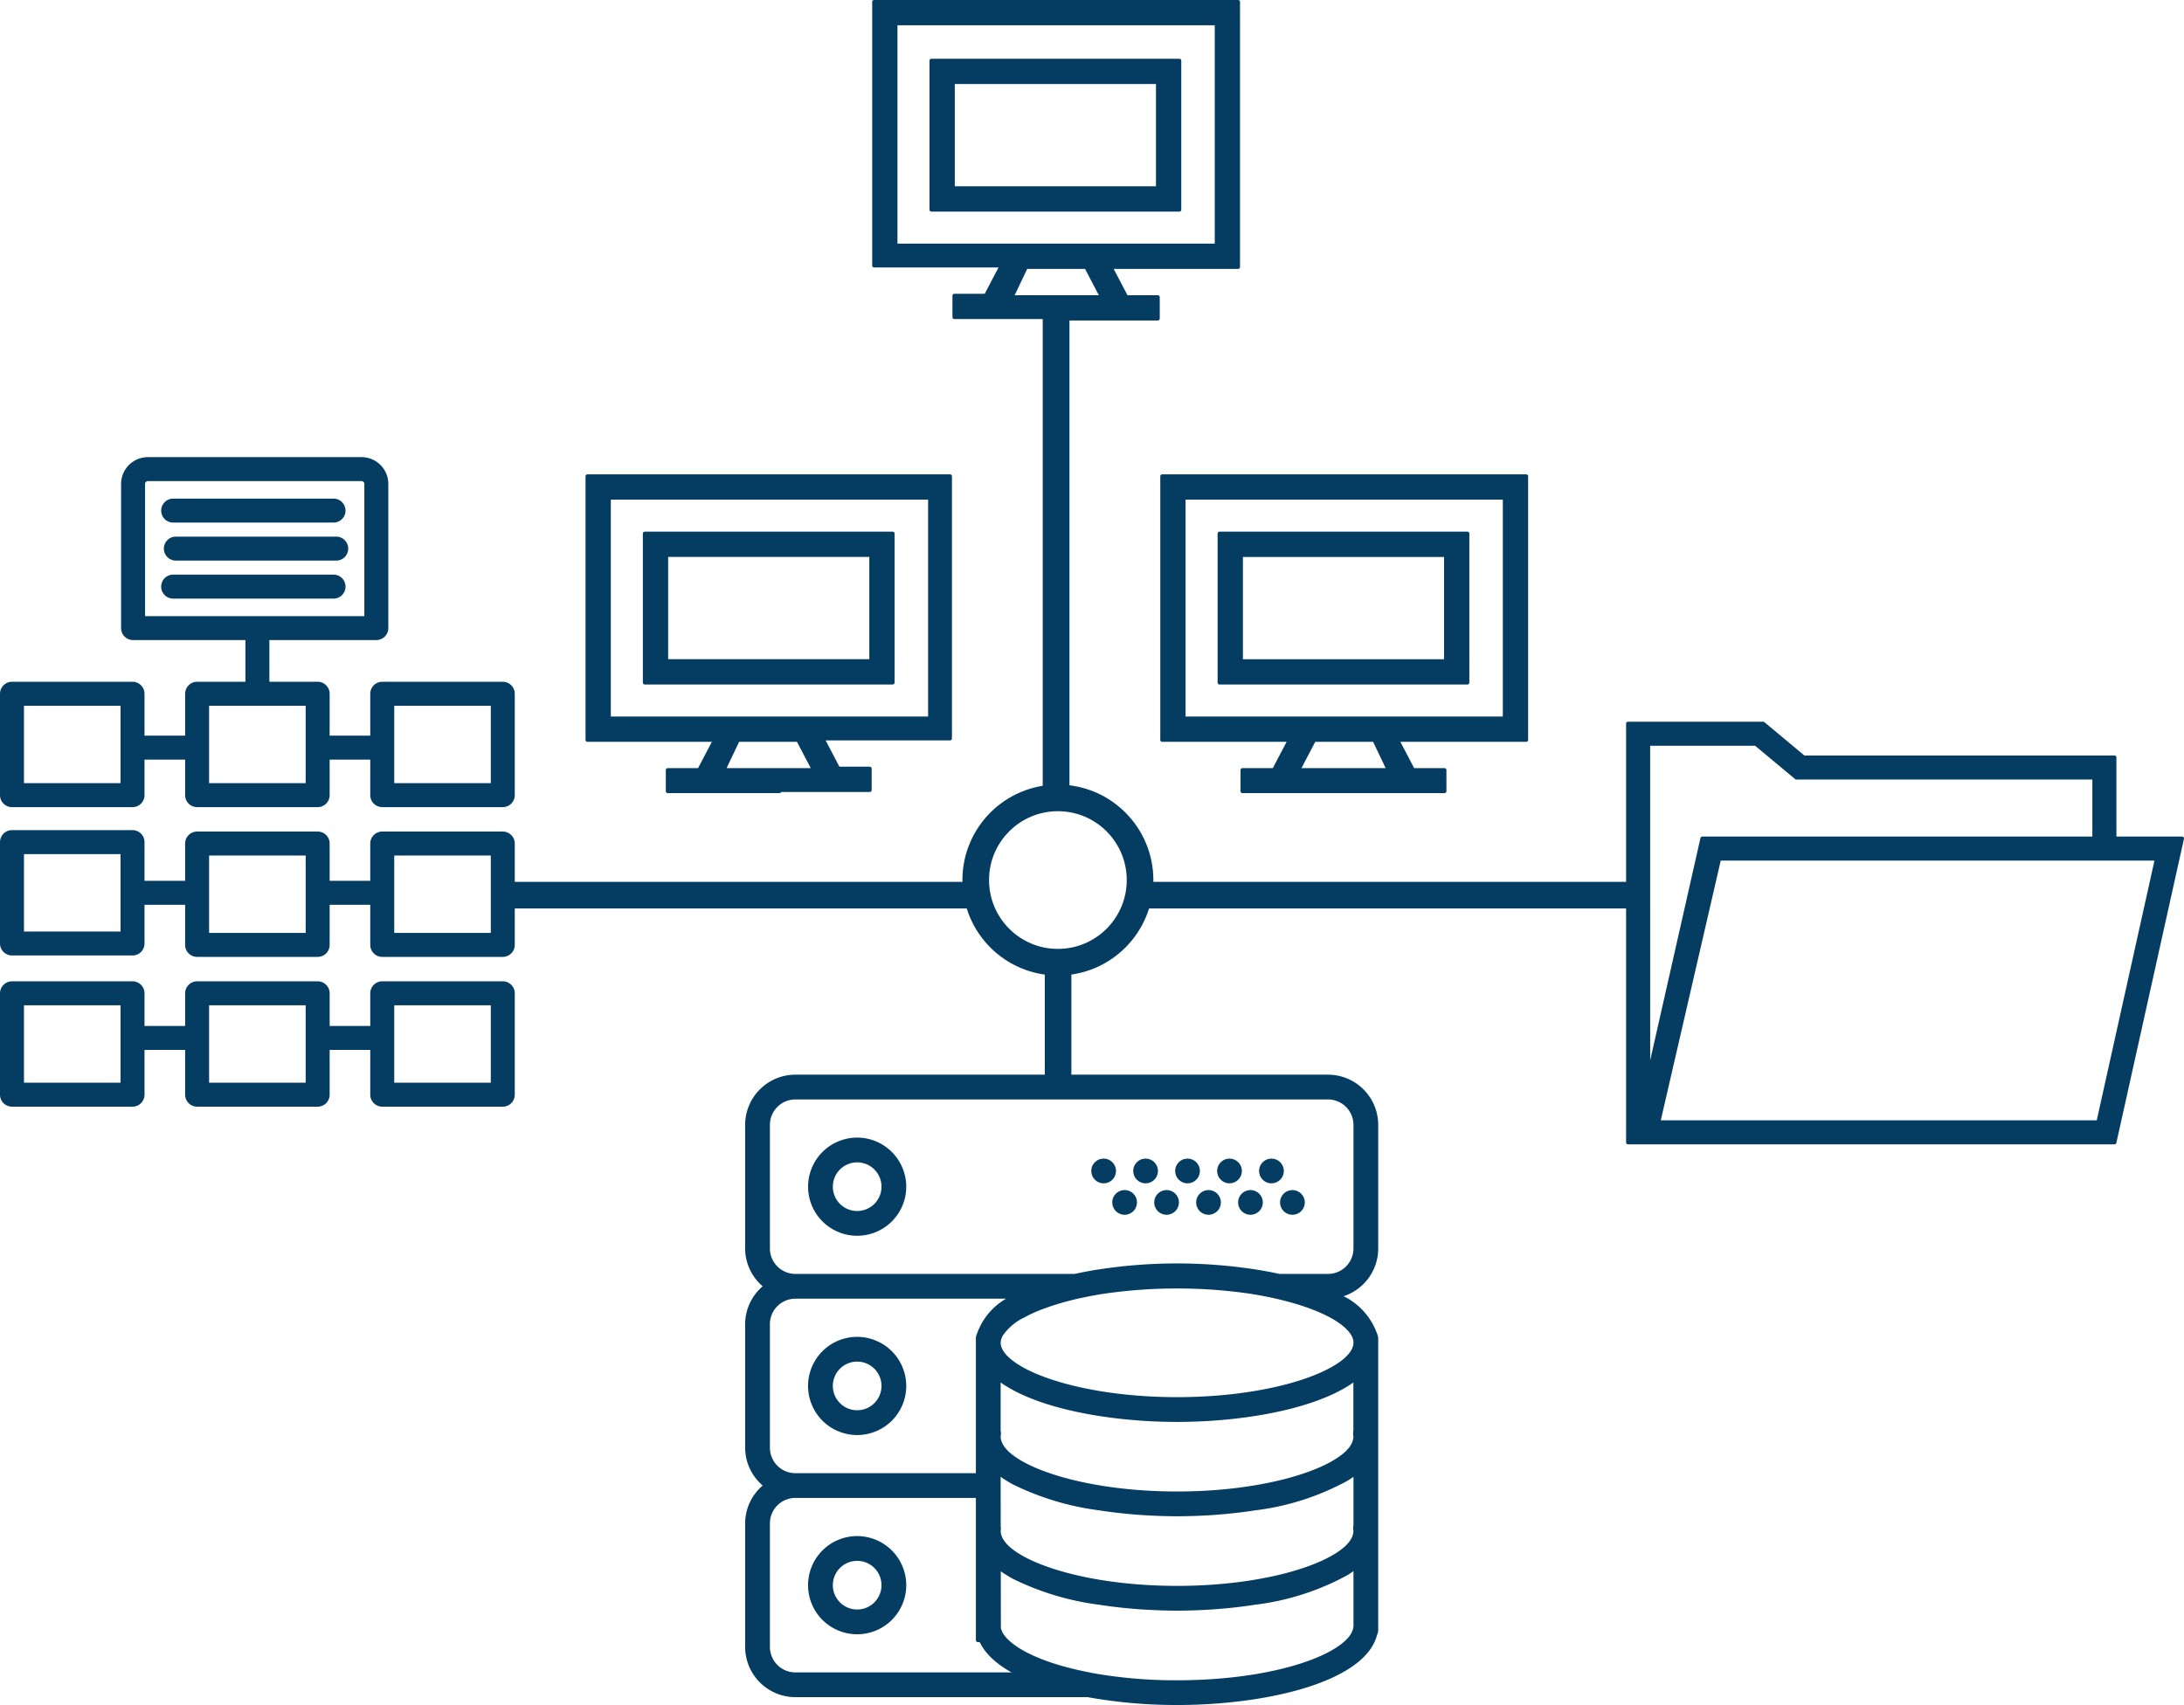 <svg xmlns="http://www.w3.org/2000/svg" viewBox="0 0 162.815 127.129"><title>lnc-conf-2</title><path d="M170.886,175.32a3.518,3.518,0,1,0,3.518,3.518A3.523,3.523,0,0,0,170.886,175.32Zm0,5.473a1.955,1.955,0,1,1,1.955-1.955A1.957,1.957,0,0,1,170.886,180.793Z" transform="translate(-106.985 -90.358)" style="fill:#053d62;stroke:#053d62;stroke-linecap:round;stroke-linejoin:round;stroke-width:0.283px"/><circle cx="94.785" cy="87.308" r="0.782" style="fill:#053d62;stroke:#053d62;stroke-linecap:round;stroke-linejoin:round;stroke-width:0.283px"/><circle cx="91.658" cy="87.308" r="0.782" style="fill:#053d62;stroke:#053d62;stroke-linecap:round;stroke-linejoin:round;stroke-width:0.283px"/><circle cx="96.349" cy="89.653" r="0.782" style="fill:#053d62;stroke:#053d62;stroke-linecap:round;stroke-linejoin:round;stroke-width:0.283px"/><circle cx="93.221" cy="89.653" r="0.782" style="fill:#053d62;stroke:#053d62;stroke-linecap:round;stroke-linejoin:round;stroke-width:0.283px"/><circle cx="88.53" cy="87.308" r="0.782" style="fill:#053d62;stroke:#053d62;stroke-linecap:round;stroke-linejoin:round;stroke-width:0.283px"/><circle cx="90.094" cy="89.653" r="0.782" style="fill:#053d62;stroke:#053d62;stroke-linecap:round;stroke-linejoin:round;stroke-width:0.283px"/><circle cx="85.403" cy="87.308" r="0.782" style="fill:#053d62;stroke:#053d62;stroke-linecap:round;stroke-linejoin:round;stroke-width:0.283px"/><circle cx="86.967" cy="89.653" r="0.782" style="fill:#053d62;stroke:#053d62;stroke-linecap:round;stroke-linejoin:round;stroke-width:0.283px"/><circle cx="82.275" cy="87.308" r="0.782" style="fill:#053d62;stroke:#053d62;stroke-linecap:round;stroke-linejoin:round;stroke-width:0.283px"/><circle cx="83.839" cy="89.653" r="0.782" style="fill:#053d62;stroke:#053d62;stroke-linecap:round;stroke-linejoin:round;stroke-width:0.283px"/><path d="M170.886,190.176a3.519,3.519,0,1,0,3.518,3.518A3.523,3.523,0,0,0,170.886,190.176Zm0,5.473a1.955,1.955,0,1,1,1.955-1.955A1.957,1.957,0,0,1,170.886,195.649Z" transform="translate(-106.985 -90.358)" style="fill:#053d62;stroke:#053d62;stroke-linecap:round;stroke-linejoin:round;stroke-width:0.283px"/><path d="M170.886,205.031a3.519,3.519,0,1,0,3.518,3.518A3.523,3.523,0,0,0,170.886,205.031Zm0,5.474a1.955,1.955,0,1,1,1.955-1.955A1.957,1.957,0,0,1,170.886,210.505Z" transform="translate(-106.985 -90.358)" style="fill:#053d62;stroke:#053d62;stroke-linecap:round;stroke-linejoin:round;stroke-width:0.283px"/><path d="M209.589,183.445v-9.214a3.607,3.607,0,0,0-3.603-3.603h-39.707a3.607,3.607,0,0,0-3.603,3.603v9.213a3.583,3.583,0,0,0,1.39,2.821,3.584,3.584,0,0,0-1.39,2.821v9.213a3.583,3.583,0,0,0,1.39,2.821,3.584,3.584,0,0,0-1.39,2.821v9.213a3.607,3.607,0,0,0,3.603,3.603h21.795a37.367,37.367,0,0,0,6.659.586c6.78,0,13.93-1.758,14.773-5.123a0.778,0.778,0,0,0,.082-0.349V190.176a0.762,0.762,0,0,0-.075-0.325,4.857,4.857,0,0,0-2.785-2.881A3.607,3.607,0,0,0,209.589,183.445Zm-45.349,14.856v-9.214a2.041,2.041,0,0,1,2.039-2.039h16.31a4.738,4.738,0,0,0-2.637,2.803,0.771,0.771,0,0,0-.075.325v10.165H166.279A2.041,2.041,0,0,1,164.24,198.301Zm17.691-4.799c0.035,0.023.073,0.045,0.108,0.068,0.138,0.086.281,0.171,0.43,0.253,0.043,0.024.085,0.048,0.128,0.07,0.182,0.098.372,0.193,0.568,0.285,0.031,0.015.065,0.029,0.096,0.043,0.173,0.079.351,0.155,0.533,0.23,0.054,0.021.107,0.043,0.161,0.064,0.216,0.084.435,0.167,0.663,0.246,0.013,0.004.025,0.008,0.038,0.013,0.217,0.074.441,0.145,0.668,0.214,0.061,0.019.123,0.037,0.185,0.055,0.225,0.065.454,0.13,0.687,0.19l0.056,0.015c0.252,0.065.509,0.125,0.77,0.184,0.066,0.015.132,0.029,0.198,0.043,0.224,0.049.45,0.095,0.678,0.139,0.045,0.008.091,0.018,0.136,0.026,0.268,0.05.539,0.096,0.813,0.14,0.066,0.01.132,0.02,0.196,0.03,0.228,0.035.457,0.068,0.689,0.099,0.064,0.009.126,0.017,0.19,0.025q0.42,0.053.845,0.098c0.057,0.006.115,0.011,0.172,0.016,0.238,0.024.479,0.044,0.719,0.064l0.217,0.018c0.287,0.021.575,0.04,0.864,0.055,0.041,0.002.083,0.003,0.124,0.005q0.382,0.019.764,0.029c0.077,0.002.154,0.005,0.231,0.006,0.291,0.006.584,0.011,0.874,0.011,0.291,0,.583-0.004.874-0.011,0.077-.001.154-0.004,0.231-0.006,0.255-.007.509-0.017,0.764-0.029,0.041-.002.081-0.003,0.123-0.005q0.433-.023.864-0.055c0.073-.006.144-0.011,0.217-0.018,0.241-.018.48-0.041,0.718-0.064,0.057-.005.115-0.011,0.172-0.016,0.284-.03.565-0.062,0.845-0.098,0.064-.008.127-0.016,0.19-0.025,0.231-.03.461-0.064,0.688-0.099,0.066-.01.131-0.019,0.196-0.03,0.274-.044.546-0.09,0.814-0.14,0.046-.009.091-0.018,0.136-0.026q0.344-.066.678-0.139c0.066-.015.132-0.029,0.198-0.043,0.26-.059.519-0.119,0.77-0.184l0.055-.015c0.234-.06.462-0.124,0.687-0.19,0.062-.018.124-0.036,0.185-0.055,0.227-.068.451-0.14,0.668-0.214,0.012-.004.025-0.008,0.038-0.013,0.227-.079.448-0.161,0.663-0.246,0.055-.021.108-0.043,0.161-0.064,0.184-.075.361-0.15,0.533-0.23,0.032-.015.065-0.028,0.096-0.043,0.197-.091.385-0.187,0.568-0.285,0.044-.023.086-0.046,0.127-0.07,0.149-.082.292-0.167,0.43-0.253,0.036-.022.074-0.044,0.109-0.068q0.242-.157.461-0.324c0.01-.007.02-0.013,0.029-0.021v3.9a0.758,0.758,0,0,0-.016.275,0.926,0.926,0,0,1,.019.172,1.137,1.137,0,0,1-.045.26,1.344,1.344,0,0,1-.066.203,1.647,1.647,0,0,1-.091.177,2.045,2.045,0,0,1-.112.177,2.669,2.669,0,0,1-.205.244c-0.029.032-.058,0.062-0.089,0.094-1.655,1.601-6.54,3.047-12.682,3.047-6.139,0-11.021-1.445-12.679-3.045-0.034-.035-0.066-0.068-0.097-0.102a2.578,2.578,0,0,1-.198-0.234,1.928,1.928,0,0,1-.119-0.186,1.763,1.763,0,0,1-.086-0.167,1.396,1.396,0,0,1-.069-0.212,1.073,1.073,0,0,1-.045-0.254,1,1,0,0,1,.017-0.166,0.78,0.78,0,0,0-.017-0.301v-3.881l0.03,0.02C181.616,193.289,181.769,193.397,181.931,193.502Zm25.982,11.503a1.457,1.457,0,0,1-.091.177c-0.033.058-.07,0.118-0.112,0.177a2.596,2.596,0,0,1-.206.244c-0.029.031-.058,0.062-0.089,0.094-1.655,1.601-6.54,3.047-12.682,3.047-6.139,0-11.021-1.445-12.679-3.046-0.035-.034-0.066-0.068-0.097-0.102a2.487,2.487,0,0,1-.198-0.235,1.931,1.931,0,0,1-.119-0.185,1.518,1.518,0,0,1-.086-0.168,1.288,1.288,0,0,1-.069-0.212,1.064,1.064,0,0,1-.039-0.222v-0.094c0.003-.035.004-0.07,0.01-0.105a0.735,0.735,0,0,0-.011-0.199l-0.005-3.837v-0.145c0.031,0.024.068,0.047,0.101,0.07,0.099,0.073.202,0.146,0.307,0.216,0.086,0.057.175,0.113,0.266,0.17,0.14,0.086.281,0.171,0.431,0.253l0.004,0.002a20.285,20.285,0,0,0,6.353,1.919c0.019,0.003.037,0.005,0.056,0.009,0.8,0.124,1.621.221,2.456,0.292,0.177,0.015.354,0.031,0.533,0.043,0.175,0.012.349,0.024,0.524,0.033q0.354,0.021.709,0.035c0.138,0.005.275,0.012,0.414,0.015,0.38,0.012.76,0.019,1.14,0.019,0.378,0,.759-0.007,1.138-0.018,0.139-.003.278-0.01,0.416-0.015q0.352-.014.702-0.034c0.177-.01.353-0.021,0.529-0.033s0.349-.027.524-0.043c0.843-.071,1.672-0.169,2.479-0.294l0.036-.005a19.052,19.052,0,0,0,6.788-2.173c0.09-.056.179-0.111,0.264-0.168,0.105-.07.209-0.143,0.307-0.216,0.035-.026.075-0.05,0.109-0.077v3.9a0.766,0.766,0,0,0-.017.275,1.274,1.274,0,0,1,.016.172,1.142,1.142,0,0,1-.045.26A1.308,1.308,0,0,1,207.914,205.005Zm-41.634,10.19a2.041,2.041,0,0,1-2.039-2.039v-9.214a2.042,2.042,0,0,1,2.039-2.04h13.599v10.752h0.232c0.012,0.029.03,0.057,0.044,0.086,0.027,0.059.058,0.116,0.089,0.174a3.593,3.593,0,0,0,.217.342,4.015,4.015,0,0,0,.266.332c0.048,0.054.097,0.108,0.149,0.163a6.214,6.214,0,0,0,1.074.868c0.014,0.01.029,0.02,0.044,0.028a9.698,9.698,0,0,0,.976.549H166.279v-0.001Zm41.747-3.522a0.736,0.736,0,0,0-.016.073c-0.32,1.95-5.731,4.036-13.276,4.036a35.391,35.391,0,0,1-6.471-.566l0.001-.007c-3.888-.735-6.04-1.978-6.642-3.025l-0.002-.003a1.468,1.468,0,0,1-.068-0.143,1.344,1.344,0,0,1-.095-0.292l-0.006-4.508c0.028,0.022.061,0.043,0.09,0.064,0.099,0.074.202,0.145,0.307,0.217,0.086,0.057.176,0.113,0.266,0.17,0.14,0.086.281,0.171,0.431,0.253l0.004,0.002a20.296,20.296,0,0,0,6.353,1.919l0.056,0.008c0.8,0.124,1.621.221,2.456,0.292,0.178,0.015.354,0.03,0.533,0.043,0.174,0.012.349,0.023,0.524,0.032,0.236,0.013.472,0.025,0.709,0.035,0.138,0.005.275,0.012,0.414,0.016,0.381,0.011.761,0.019,1.14,0.019,0.378,0,.758-0.007,1.137-0.018,0.14-.004.278-0.01,0.417-0.016,0.234-.01.468-0.021,0.702-0.034,0.176-.01.353-0.021,0.528-0.034s0.35-.027.525-0.042c0.843-.071,1.671-0.17,2.478-0.295l0.036-.005a19.053,19.053,0,0,0,6.788-2.173c0.09-.055.179-0.11,0.264-0.168,0.106-.07.209-0.142,0.307-0.216,0.035-.025.075-0.05,0.11-0.077v4.44h0Zm0-21.204c0,1.984-5.686,4.203-13.292,4.203-7.608,0-13.293-2.219-13.293-4.203a1.129,1.129,0,0,1,.053-0.303,1.455,1.455,0,0,1,.136-0.31l0.007-.014a4.229,4.229,0,0,1,1.593-1.353c0.035-.018.07-0.037,0.105-0.056,0.138-.075.285-0.149,0.438-0.223,0.179-.084.363-0.167,0.56-0.247,0.039-.016.079-0.032,0.118-0.048a20.329,20.329,0,0,1,3.236-.946c0.385-.082.778-0.158,1.181-0.225,0.107-.018.212-0.037,0.321-0.054a38.158,38.158,0,0,1,11.084,0c0.11,0.018.217,0.037,0.326,0.055,0.401,0.066.791,0.143,1.173,0.224C205.584,187.777,208.026,189.171,208.026,190.469Zm0-7.024a2.042,2.042,0,0,1-2.04,2.039h-3.62c-0.045-.01-0.095-0.017-0.141-0.026-0.513-.111-1.04-0.211-1.58-0.297-0.053-.008-0.105-0.016-0.157-0.024a38.275,38.275,0,0,0-11.508,0c-0.054.008-.107,0.016-0.161,0.024q-0.807.129-1.575,0.296c-0.046.01-.098,0.017-0.144,0.026H166.279a2.04,2.04,0,0,1-2.039-2.038v-9.214a2.041,2.041,0,0,1,2.039-2.039h39.706a2.042,2.042,0,0,1,2.041,2.039v9.214Z" transform="translate(-106.985 -90.358)" style="fill:#053d62;stroke:#053d62;stroke-linecap:round;stroke-linejoin:round;stroke-width:0.283px"/><line x1="78.879" y1="71.867" x2="78.879" y2="80.038" style="fill:none;stroke:#053d62;stroke-linecap:round;stroke-linejoin:round;stroke-width:1.984px"/><line x1="72.365" y1="66.742" x2="37.802" y2="66.742" style="fill:none;stroke:#053d62;stroke-linecap:round;stroke-linejoin:round;stroke-width:1.984px"/><line x1="121.365" y1="66.742" x2="84.99" y2="66.742" style="fill:none;stroke:#053d62;stroke-linecap:round;stroke-linejoin:round;stroke-width:1.984px"/><path d="M155.051,141.253h18.485V130.141H155.051v11.113Zm1.603-9.51h15.279v7.907H156.654v-7.907Z" transform="translate(-106.985 -90.358)" style="fill:#053d62;stroke:#053d62;stroke-linecap:round;stroke-linejoin:round;stroke-width:0.283px"/><path d="M216.382,130.141H197.898v11.113h18.484V130.141Zm-1.603,9.51H199.501v-7.907h15.279v7.907Z" transform="translate(-106.985 -90.358)" style="fill:#053d62;stroke:#053d62;stroke-linecap:round;stroke-linejoin:round;stroke-width:0.283px"/><path d="M176.421,105.993h18.485V94.88H176.421v11.112Zm1.603-9.51h15.279v7.907H178.023V96.483Z" transform="translate(-106.985 -90.358)" style="fill:#053d62;stroke:#053d62;stroke-linecap:round;stroke-linejoin:round;stroke-width:0.283px"/><path d="M193.624,125.867v19.661h9.509l-1.175,2.244h-2.351v1.579h15.066V147.771h-2.35l-1.176-2.244h9.617V125.867H193.624Zm10.151,21.904,1.175-2.244h4.488l1.068,2.244h-6.731Zm15.386-3.847H195.227V127.469h23.933v16.455Z" transform="translate(-106.985 -90.358)" style="fill:#053d62;stroke:#053d62;stroke-linecap:round;stroke-linejoin:round;stroke-width:0.283px"/><path d="M180.481,112.404h-2.351v1.603h6.731v35.344h1.71V114.114h6.731v-1.603h-2.35l-1.176-2.244h9.51V90.499H172.147v19.66h9.51Zm1.923,0.106,1.069-2.244h4.487l1.175,2.244h-6.731Zm-8.655-3.846v-16.562h23.935v16.562H173.75Z" transform="translate(-106.985 -90.358)" style="fill:#053d62;stroke:#053d62;stroke-linecap:round;stroke-linejoin:round;stroke-width:0.283px"/><path d="M159.111,147.771h-2.35v1.579h8.334v-0.083h6.731v-1.603h-2.351l-1.175-2.243h9.51V125.867H150.777v19.661h9.51Zm1.817,0,1.068-2.244h4.488l1.175,2.244h-6.731Zm-8.548-3.847V127.469H176.314v16.455H152.379Z" transform="translate(-106.985 -90.358)" style="fill:#053d62;stroke:#053d62;stroke-linecap:round;stroke-linejoin:round;stroke-width:0.283px"/><circle cx="78.865" cy="65.617" r="6.125" style="fill:none;stroke:#053d62;stroke-linecap:round;stroke-linejoin:round;stroke-width:1.984px"/><path d="M228.35,144.309h10.075l3.022,2.519h23.173v6.045h5.038l-5.038,22.668H228.35V144.309Zm39.424,10.076h-32.623l-4.534,19.646h32.792Zm-37.913-8.564,0.002,24.862,4.028-17.809h29.218v-4.535h-22.209l-3.022-2.518h-8.017Z" transform="translate(-106.985 -90.358)" style="fill:#053d62;stroke:#053d62;stroke-linecap:round;stroke-linejoin:round;stroke-width:0.283px"/><path d="M118.006,124.584h15.934a1.855,1.855,0,0,1,1.852,1.851v10.754a0.752,0.752,0,0,1-.752.752H116.906a0.752,0.752,0,0,1-.752-0.752V126.436a1.855,1.855,0,0,1,1.852-1.851h0Zm15.934,1.505H118.006a0.351,0.351,0,0,0-.348.347v10.002h16.629v-10.002a0.348,0.348,0,0,0-.347-0.347h0Z" transform="translate(-106.985 -90.358)" style="fill:#053d62;stroke:#053d62;stroke-miterlimit:10;stroke-width:0.283px"/><path d="M135.481,141.333h8.986a0.752,0.752,0,0,1,.752.752v7.559a0.752,0.752,0,0,1-.752.752h-8.986a0.752,0.752,0,0,1-.752-0.752v-7.559A0.752,0.752,0,0,1,135.481,141.333Zm8.234,1.505h-7.481v6.055h7.481V142.838Z" transform="translate(-106.985 -90.358)" style="fill:#053d62;stroke:#053d62;stroke-miterlimit:10;stroke-width:0.283px"/><path d="M121.68,141.333h8.987a0.752,0.752,0,0,1,.752.752v7.559a0.752,0.752,0,0,1-.752.752h-8.987a0.752,0.752,0,0,1-.752-0.752v-7.559A0.753,0.753,0,0,1,121.68,141.333Zm8.234,1.505h-7.482v6.055h7.482V142.838Z" transform="translate(-106.985 -90.358)" style="fill:#053d62;stroke:#053d62;stroke-miterlimit:10;stroke-width:0.283px"/><path d="M107.879,141.333h8.986a0.752,0.752,0,0,1,.752.752v7.559a0.752,0.752,0,0,1-.752.752h-8.986a0.752,0.752,0,0,1-.752-0.752v-7.559A0.752,0.752,0,0,1,107.879,141.333Zm8.234,1.505h-7.482v6.055h7.482V142.838Z" transform="translate(-106.985 -90.358)" style="fill:#053d62;stroke:#053d62;stroke-miterlimit:10;stroke-width:0.283px"/><path d="M107.879,152.394h8.986a0.752,0.752,0,0,1,.752.752v7.559a0.752,0.752,0,0,1-.752.752h-8.986a0.752,0.752,0,0,1-.752-0.752V153.146A0.752,0.752,0,0,1,107.879,152.394Zm8.234,1.505h-7.482v6.055h7.482V153.899Z" transform="translate(-106.985 -90.358)" style="fill:#053d62;stroke:#053d62;stroke-miterlimit:10;stroke-width:0.283px"/><path d="M107.879,163.667h8.986a0.752,0.752,0,0,1,.752.752v7.559a0.752,0.752,0,0,1-.752.752h-8.986a0.752,0.752,0,0,1-.752-0.752v-7.559A0.752,0.752,0,0,1,107.879,163.667Zm8.234,1.505h-7.482v6.055h7.482V165.171Z" transform="translate(-106.985 -90.358)" style="fill:#053d62;stroke:#053d62;stroke-miterlimit:10;stroke-width:0.283px"/><path d="M135.481,152.5h8.986a0.752,0.752,0,0,1,.752.752v7.559a0.752,0.752,0,0,1-.752.752h-8.986a0.752,0.752,0,0,1-.752-0.752v-7.559A0.752,0.752,0,0,1,135.481,152.5Zm8.234,1.504h-7.481v6.055h7.481v-6.055h0Z" transform="translate(-106.985 -90.358)" style="fill:#053d62;stroke:#053d62;stroke-miterlimit:10;stroke-width:0.283px"/><path d="M121.68,152.5h8.987a0.752,0.752,0,0,1,.752.752v7.559a0.752,0.752,0,0,1-.752.752h-8.987a0.752,0.752,0,0,1-.752-0.752v-7.559A0.752,0.752,0,0,1,121.68,152.5Zm8.234,1.504h-7.482v6.055h7.482v-6.055h0Z" transform="translate(-106.985 -90.358)" style="fill:#053d62;stroke:#053d62;stroke-miterlimit:10;stroke-width:0.283px"/><path d="M135.481,163.667h8.986a0.752,0.752,0,0,1,.752.752v7.559a0.752,0.752,0,0,1-.752.752h-8.986a0.752,0.752,0,0,1-.752-0.752v-7.559A0.752,0.752,0,0,1,135.481,163.667Zm8.234,1.505h-7.481v6.054h7.481V165.171Z" transform="translate(-106.985 -90.358)" style="fill:#053d62;stroke:#053d62;stroke-miterlimit:10;stroke-width:0.283px"/><path d="M121.68,163.667h8.987a0.752,0.752,0,0,1,.752.752v7.559a0.752,0.752,0,0,1-.752.752h-8.987a0.752,0.752,0,0,1-.752-0.752v-7.559A0.753,0.753,0,0,1,121.68,163.667Zm8.234,1.505h-7.482v6.054h7.482V165.171Z" transform="translate(-106.985 -90.358)" style="fill:#053d62;stroke:#053d62;stroke-miterlimit:10;stroke-width:0.283px"/><path d="M126.926,137.276a0.752,0.752,0,1,0-1.504,0v4.81a0.752,0.752,0,1,0,1.504,0v-4.81h0Z" transform="translate(-106.985 -90.358)" style="fill:#053d62;stroke:#053d62;stroke-miterlimit:10;stroke-width:0.283px"/><path d="M130.748,145.35a0.752,0.752,0,1,0,0,1.504h4.493a0.752,0.752,0,1,0,0-1.504h-4.493Z" transform="translate(-106.985 -90.358)" style="fill:#053d62;stroke:#053d62;stroke-miterlimit:10;stroke-width:0.283px"/><path d="M130.748,156.173a0.752,0.752,0,1,0,0,1.504h4.493a0.752,0.752,0,1,0,0-1.504h-4.493Z" transform="translate(-106.985 -90.358)" style="fill:#053d62;stroke:#053d62;stroke-miterlimit:10;stroke-width:0.283px"/><path d="M130.748,166.996a0.752,0.752,0,1,0,0,1.504h4.493a0.752,0.752,0,1,0,0-1.504h-4.493Z" transform="translate(-106.985 -90.358)" style="fill:#053d62;stroke:#053d62;stroke-miterlimit:10;stroke-width:0.283px"/><path d="M116.946,156.173a0.752,0.752,0,1,0,0,1.504h4.493a0.752,0.752,0,1,0,0-1.504h-4.493Z" transform="translate(-106.985 -90.358)" style="fill:#053d62;stroke:#053d62;stroke-miterlimit:10;stroke-width:0.283px"/><path d="M116.946,166.996a0.752,0.752,0,1,0,0,1.504h4.493a0.752,0.752,0,1,0,0-1.504h-4.493Z" transform="translate(-106.985 -90.358)" style="fill:#053d62;stroke:#053d62;stroke-miterlimit:10;stroke-width:0.283px"/><path d="M116.946,145.35a0.752,0.752,0,1,0,0,1.504h4.494a0.752,0.752,0,0,0,0-1.504h-4.494Z" transform="translate(-106.985 -90.358)" style="fill:#053d62;stroke:#053d62;stroke-miterlimit:10;stroke-width:0.283px"/><path d="M119.895,127.677a0.752,0.752,0,1,0,0,1.504h11.955a0.752,0.752,0,1,0,0-1.504H119.895Z" transform="translate(-106.985 -90.358)" style="fill:#053d62;stroke:#053d62;stroke-miterlimit:10;stroke-width:0.283px"/><path d="M120.095,130.511a0.752,0.752,0,0,0,0,1.504h11.956a0.752,0.752,0,0,0,0-1.504H120.095Z" transform="translate(-106.985 -90.358)" style="fill:#053d62;stroke:#053d62;stroke-miterlimit:10;stroke-width:0.283px"/><path d="M119.895,133.345a0.752,0.752,0,0,0,0,1.505h11.955a0.752,0.752,0,1,0,0-1.505H119.895Z" transform="translate(-106.985 -90.358)" style="fill:#053d62;stroke:#053d62;stroke-miterlimit:10;stroke-width:0.283px"/></svg>